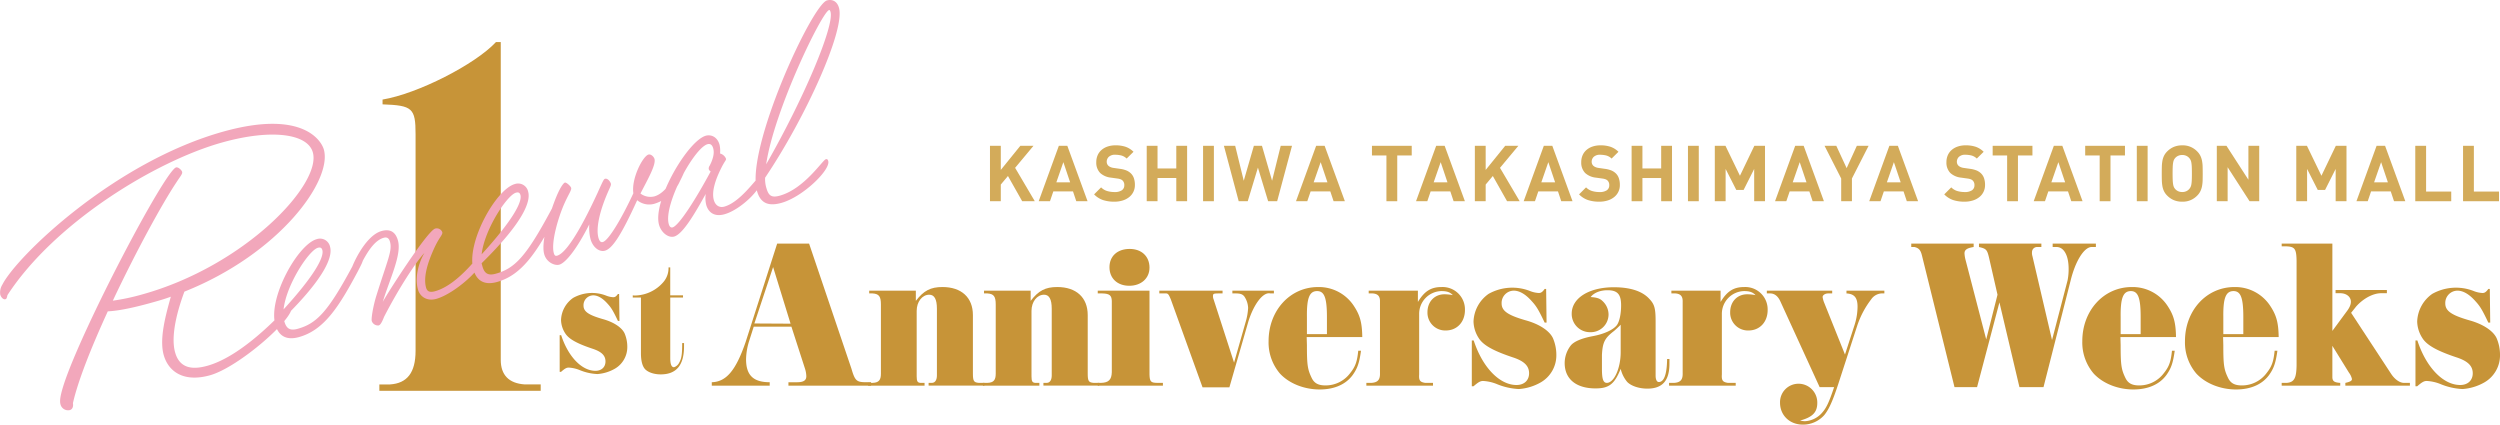 <svg xmlns="http://www.w3.org/2000/svg" xmlns:xlink="http://www.w3.org/1999/xlink" width="980" height="166.449" viewBox="0 0 980 166.449"><defs><clipPath id="a"><rect width="980" height="166.449" fill="none"/></clipPath></defs><g clip-path="url(#a)"><path d="M131,148.734h4.176c6.679-.418,10.017-4.593,10.017-13.15V50.632c0-10.229-1.252-11.272-12.941-11.689V37.065c13.776-2.294,36.32-13.776,44.46-22.54h1.876V139.13c0,5.845,3.133,9.186,9.4,9.6h6.257v2.5H131Z" transform="translate(17.71 1.964)" fill="#c79438"/><path d="M193.259,117.724h.6c2.737,8.416,8.079,13.958,13.421,13.958,2.405,0,3.943-1.468,3.943-3.674,0-2.269-1.469-3.737-4.743-4.875C200,121,196.8,119.193,195.4,116.924a10.024,10.024,0,0,1-1.6-5.142,11.049,11.049,0,0,1,4.742-8.68,15.188,15.188,0,0,1,13.022-.868,8.515,8.515,0,0,0,2.738.6c.667,0,1.136-.336,1.8-1.268h.468l.132,10.553h-.6c-1.938-4.073-2.605-5.142-4.006-6.679-1.937-2.2-3.874-3.341-5.679-3.341a3.853,3.853,0,0,0-3.805,4.01c0,2.337,1.937,3.67,7.48,5.274,4.406,1.2,7.547,3.337,8.616,5.611a13.414,13.414,0,0,1,1.068,5.342,9.783,9.783,0,0,1-4.811,8.48,16.048,16.048,0,0,1-6.943,2.138,20.666,20.666,0,0,1-7.015-1.6,13.331,13.331,0,0,0-4.206-.937c-.868,0-1.537.4-3,1.669h-.532Z" transform="translate(26.127 13.677)" fill="#c79438"/><path d="M238.6,123.327c0,7.344-3,10.949-9.148,10.949-2.6,0-4.943-.8-6.143-2.068-1.068-1.2-1.6-3.274-1.6-6.28v-21.77H218.5v-.868a6.185,6.185,0,0,0,.932.068,15.049,15.049,0,0,0,11.022-5.211,8.4,8.4,0,0,0,2.069-5.807h.669V103.29H238.2v.868H233.2v23.706c0,2.405.468,3.606,1.468,3.606a3.455,3.455,0,0,0,1.938-1.6c1-1.737,1.268-3.206,1.268-7.879h.732Z" transform="translate(29.54 12.484)" fill="#c79438"/><path d="M245.789,138.462c5.675-.166,9.433-4.59,13.273-15.777l12.354-38.564h12.52L300.551,133.2c1.333,4.588,2,5.176,5.257,5.257h2.423V139.8H275.839v-1.336h3.423c2.5,0,3.588-.749,3.588-2.337a10.761,10.761,0,0,0-.5-2.92l-5.343-16.531H262.233l-1.839,5.76a25.183,25.183,0,0,0-1.166,7.011c0,6.263,2.839,9.017,9.267,9.017V139.8H245.789Zm30.884-22.954-6.845-22.2-7.344,22.119Z" transform="translate(33.229 11.372)" fill="#c79438"/><path d="M299.778,136.685h1.754c2.422-.085,3.257-1.085,3.257-3.588v-27.13c0-3.172-.754-4.176-3.257-4.342h-1.337v-1.085h18.285v4c3.087-4,5.76-5.423,10.434-5.423,7.429,0,11.937,4.091,11.937,11.017v22.873c0,2.924.333,3.508,2.252,3.673h2.256v1.085H323.485v-1.085h1.421c1.167-.085,1.836-1.167,1.836-2.921V107.635c0-3.755-1-5.509-3.006-5.509-2.754,0-4.926,2.755-4.926,6.343V134.1c0,2,.333,2.5,1.5,2.588H321.9v1.085H299.778Z" transform="translate(40.528 13.4)" fill="#c79438"/><path d="M339.427,136.685h1.753c2.422-.085,3.257-1.085,3.257-3.588v-27.13c0-3.172-.753-4.176-3.257-4.342h-1.336v-1.085h18.285v4c3.087-4,5.759-5.423,10.432-5.423,7.429,0,11.938,4.091,11.938,11.017v22.873c0,2.924.333,3.508,2.252,3.673h2.256v1.085H363.133v-1.085h1.422c1.166-.085,1.836-1.167,1.836-2.921V107.635c0-3.755-1-5.509-3.007-5.509-2.754,0-4.924,2.755-4.924,6.343V134.1c0,2,.333,2.5,1.5,2.588h1.587v1.085H339.427Z" transform="translate(45.888 13.4)" fill="#c79438"/><path d="M404.617,139.549H379.071v-1.085h1.337c2.92-.085,4.091-1.252,4.172-4.172V106.323c-.081-2.166-.916-2.835-3.675-2.92h-1.834v-1.086h20.285v32.89c.085,2.754.5,3.257,3.172,3.257h2.09ZM399.356,93.3c0,4.176-3.257,7.1-7.93,7.1s-7.761-2.92-7.761-7.262,3.087-7.178,7.927-7.178c4.678,0,7.765,2.921,7.765,7.344" transform="translate(51.247 11.621)" fill="#c79438"/><path d="M400.33,100.37h24.793v1.085h-1.337c-2.171,0-2.421.085-2.421,1.086a3.351,3.351,0,0,0,.251,1.251l8.016,24.793,4.59-16.108a23.064,23.064,0,0,0,.92-5.342,8.527,8.527,0,0,0-1.5-4.508c-.669-.834-1.5-1.172-3.337-1.172h-1.337V100.37h16.28v1.085h-1.422c-2.754-.667-6.429,4.091-8.595,11.022l-7.433,25.793H417.277l-12.439-34.477c-1-2.337-1.085-2.418-2.673-2.337H400.33Z" transform="translate(54.121 13.569)" fill="#c79438"/><path d="M453.09,121.909c0,7.845.251,9.519,1.92,12.941,1,2,2.588,2.836,5.342,2.836a12.016,12.016,0,0,0,9.766-4.926c2-2.5,2.673-4.5,3.09-8.68h1.086c-.669,4.839-1.422,6.93-3.257,9.519-2.673,3.669-7.181,5.675-12.941,5.675-6.091,0-11.937-2.337-15.525-6.178a18.771,18.771,0,0,1-4.509-12.771c0-12.022,8.433-21.2,19.365-21.2a16.369,16.369,0,0,1,14.193,7.594c2.336,3.593,3.09,6.514,3.171,12.022H453Zm7.845-4.338v-6.679c0-7.514-1-10.186-3.839-10.186-3.006,0-4.091,2.672-4.006,10.1v6.765Z" transform="translate(59.223 13.4)" fill="#c79438"/><path d="M471.828,136.685h2c2.5-.166,3.423-1.252,3.337-3.84V104.966c.085-2.172-.749-3.176-2.839-3.342h-1.584v-1.085h19.284v4.427c2.585-4.262,5.173-5.845,9.263-5.845a8.768,8.768,0,0,1,9.183,9.016c0,4.675-3.087,8.012-7.514,8.012a6.974,6.974,0,0,1-7.177-7.178c0-4.09,2.754-7.011,6.679-7.011a17.034,17.034,0,0,1,3.256.333c-1.085-1.172-2.341-1.588-4.508-1.588a8.914,8.914,0,0,0-8.684,9.016v23.627c-.166,2.418.337,3,2.337,3.337h3.09v1.085H471.828Z" transform="translate(63.787 13.4)" fill="#c79438"/><path d="M508.237,120.044h.754c3.423,10.519,10.1,17.445,16.777,17.445,3,0,4.924-1.834,4.924-4.588,0-2.839-1.835-4.674-5.926-6.1-8.1-2.669-12.107-4.926-13.856-7.765a12.485,12.485,0,0,1-2-6.424,13.839,13.839,0,0,1,5.926-10.855,19.027,19.027,0,0,1,16.279-1.085,10.606,10.606,0,0,0,3.423.753c.834,0,1.417-.417,2.256-1.588h.583l.166,13.193h-.749c-2.423-5.1-3.257-6.429-5.011-8.348-2.421-2.754-4.839-4.176-7.1-4.176a4.819,4.819,0,0,0-4.759,5.011c0,2.92,2.421,4.588,9.352,6.594,5.509,1.5,9.433,4.172,10.766,7.011a16.727,16.727,0,0,1,1.337,6.679,12.216,12.216,0,0,1-6.011,10.6,20.032,20.032,0,0,1-8.68,2.673,25.657,25.657,0,0,1-8.766-2,16.844,16.844,0,0,0-5.262-1.166c-1.085,0-1.92.5-3.754,2.085h-.669Z" transform="translate(68.71 13.43)" fill="#c79438"/><path d="M581.378,129.161c0,6.679-2.755,9.769-8.681,9.769-3.171,0-6.262-1-7.845-2.588a12.289,12.289,0,0,1-2.588-5.176c-2.422,6.011-4.593,7.68-9.85,7.68-7.6,0-12.107-3.673-12.107-9.935a11.294,11.294,0,0,1,2.421-6.926c1.252-1.5,4.091-2.755,8.433-3.589,4.59-.834,8.178-2.508,9.6-4.342,1-1.336,1.669-4.342,1.669-7.765,0-4.338-1.417-5.926-5.342-5.926-2.839,0-5.342,1-6.594,2.673,2.5.167,3.673.583,4.675,1.584a7.2,7.2,0,0,1,2.336,5.342,6.975,6.975,0,0,1-7.262,6.846,7.143,7.143,0,0,1-7.177-7.263c0-6.091,6.759-10.353,16.525-10.353,6.347,0,11.1,1.5,13.856,4.508,2.091,2.172,2.508,3.76,2.508,9.017v21.119c0,1.587.5,2.507,1.252,2.507,2.085,0,3.171-3.09,3.256-9.016h.916Zm-19.114-15.274c-1.17,1.166-2.256,2.172-2.673,2.5-3.588,2.754-4.423,4.423-4.674,9.348v5.427c0,4.006.5,5.509,1.92,5.509,2.839,0,5.427-5.76,5.427-12.022Z" transform="translate(73.045 13.41)" fill="#c79438"/><path d="M576.348,136.685h2c2.5-.166,3.423-1.252,3.338-3.84V104.966c.085-2.172-.749-3.176-2.839-3.342h-1.584v-1.085h19.285v4.427c2.584-4.262,5.172-5.845,9.263-5.845A8.767,8.767,0,0,1,615,108.137c0,4.675-3.085,8.012-7.513,8.012a6.974,6.974,0,0,1-7.178-7.178c0-4.09,2.754-7.011,6.679-7.011a17.054,17.054,0,0,1,3.257.333c-1.086-1.172-2.342-1.588-4.509-1.588a8.914,8.914,0,0,0-8.684,9.016v23.627c-.166,2.418.337,3,2.337,3.337h3.091v1.085h-26.13Z" transform="translate(77.918 13.4)" fill="#c79438"/><path d="M635.74,100.37v1.085h-1.588c-1.166,0-2.171.669-2.171,1.422a9.512,9.512,0,0,0,.669,2.337l8.1,20.2,3.759-11.6a23.974,23.974,0,0,0,1.167-7.178c0-3.508-1.252-5.01-4.339-5.176V100.37H656.19v1.085h-.417a5.278,5.278,0,0,0-4.76,2.337,35.14,35.14,0,0,0-5.424,10.187L638.077,137.1c-2.087,6.347-3.588,9.769-5.427,12.022a11.1,11.1,0,0,1-8.43,3.759c-5.176,0-8.93-3.673-8.93-8.6a7.233,7.233,0,0,1,7.177-7.428,7.358,7.358,0,0,1,7.429,7.509c0,3.673-1.835,5.593-6.76,6.93a10.181,10.181,0,0,0,1.921.251,9.555,9.555,0,0,0,6.593-3.172c1.836-2,2.84-4.257,4.841-10.187h-5.675L615.37,104.461c-.915-1.92-2.171-2.921-3.754-3.006h-1.5V100.37Z" transform="translate(82.482 13.569)" fill="#c79438"/><path d="M684.445,85.454c-2.588.418-3.588,1.085-3.588,2.508a13.078,13.078,0,0,0,.336,2.252l8.178,31.471,4.427-17.53-3.342-14.61c-.749-3.087-1.085-3.423-3.921-4.091V84.121h24.457v1.333h-1.584a2,2,0,0,0-2.09,2,4.3,4.3,0,0,0,.17,1.584l7.68,32.893,6.091-23.375a22.077,22.077,0,0,0,.417-4.593c0-5.172-1.834-8.514-4.759-8.514h-1.5V84.121h16.947v1.333h-1.835c-2.924.251-6.262,5.679-8.1,13.274l-10.6,41.654h-9.433l-7.845-33.221-8.766,33.221h-8.845L664.16,88.711c-.5-2-1.166-2.839-2.92-3.257h-1.252V84.121h24.457Z" transform="translate(89.225 11.372)" fill="#c79438"/><path d="M734.082,121.909c0,7.845.251,9.519,1.919,12.941,1,2,2.588,2.836,5.342,2.836a12.016,12.016,0,0,0,9.766-4.926c2-2.5,2.673-4.5,3.09-8.68h1.086c-.669,4.839-1.422,6.93-3.257,9.519-2.673,3.669-7.181,5.675-12.941,5.675-6.091,0-11.936-2.337-15.525-6.178a18.771,18.771,0,0,1-4.509-12.771c0-12.022,8.433-21.2,19.365-21.2a16.365,16.365,0,0,1,14.192,7.594c2.337,3.593,3.091,6.514,3.172,12.022H734Zm7.845-4.338v-6.679c0-7.514-1-10.186-3.84-10.186-3,0-4.09,2.672-4,10.1v6.765Z" transform="translate(97.21 13.4)" fill="#c79438"/><path d="M769.534,121.909c0,7.845.251,9.519,1.92,12.941,1,2,2.588,2.836,5.342,2.836a12.016,12.016,0,0,0,9.766-4.926c2-2.5,2.673-4.5,3.09-8.68h1.085c-.668,4.839-1.421,6.93-3.256,9.519-2.673,3.669-7.182,5.675-12.941,5.675-6.093,0-11.937-2.337-15.526-6.178a18.776,18.776,0,0,1-4.508-12.771c0-12.022,8.433-21.2,19.365-21.2a16.366,16.366,0,0,1,14.192,7.594c2.337,3.593,3.091,6.514,3.172,12.022H769.449Zm7.845-4.338v-6.679c0-7.514-1-10.186-3.84-10.186-3,0-4.09,2.672-4,10.1v6.765Z" transform="translate(102.003 13.4)" fill="#c79438"/><path d="M807.771,84.121v34.221l5.342-7.262c1.333-1.669,1.92-3.006,1.92-4.172,0-1.92-1.754-3.337-4.175-3.337h-1.836v-1.257h20.119v1.257h-2.257c-3.171,0-7.011,2.085-9.765,5.172l-2,2.508,15.7,23.954c1.5,2.257,3.508,3.593,5.176,3.508h2.17V139.8H812.862v-1.085c1.92-.417,2.588-.834,2.588-1.5a6.558,6.558,0,0,0-1.17-2.5l-6.509-10.519v12.439c.081,1.417.749,1.92,3.087,2.085V139.8H787.9v-1.085h2c2.924-.251,3.759-1.834,3.84-6.845V90.881c-.082-4.674-.669-5.508-3.84-5.679h-2V84.121Z" transform="translate(106.518 11.372)" fill="#c79438"/><path d="M834.1,120.044h.754c3.423,10.519,10.1,17.445,16.777,17.445,3,0,4.924-1.834,4.924-4.588,0-2.839-1.834-4.674-5.926-6.1-8.1-2.669-12.107-4.926-13.856-7.765a12.486,12.486,0,0,1-2-6.424,13.839,13.839,0,0,1,5.926-10.855,19.027,19.027,0,0,1,16.279-1.085,10.607,10.607,0,0,0,3.423.753c.834,0,1.417-.417,2.256-1.588h.584l.166,13.193h-.749c-2.421-5.1-3.257-6.429-5.011-8.348-2.421-2.754-4.839-4.176-7.1-4.176a4.819,4.819,0,0,0-4.759,5.011c0,2.92,2.421,4.588,9.352,6.594,5.509,1.5,9.435,4.172,10.766,7.011a16.727,16.727,0,0,1,1.337,6.679,12.216,12.216,0,0,1-6.011,10.6,20.032,20.032,0,0,1-8.68,2.673,25.657,25.657,0,0,1-8.766-2,16.843,16.843,0,0,0-5.262-1.166c-1.085,0-1.92.5-3.754,2.085H834.1Z" transform="translate(112.763 13.43)" fill="#c79438"/><path d="M68.646,138.131c1.94,6.976,7.843,6.588,12.611,5.262,15.231-4.234,31.531-23.546,32.345-23.773.233-.065.562.22.691.685,1.228,4.418-20.724,23.674-32,26.81-10.464,2.91-16.35-1.592-18.128-7.987-1.809-6.51.926-16.039,2.8-22.823-2.494.944-5.167,1.688-7.841,2.432-5.349,1.487-12.041,3.1-16.867,3.311-6.314,13.78-11.647,27.037-13.667,35.99.208,1.2-.083,2.4-1.246,2.727a3.073,3.073,0,0,1-3.63-2.248c-.388-1.4-.092-3.482,1.316-7.881,7.236-22.178,39.7-83.812,44-85.009.814-.226,2.164,1.026,2.358,1.724.227.814-.658,1.686-2.234,4.129-5.83,8.76-16.027,27.5-24.93,46.387A84.774,84.774,0,0,0,55.7,115.429c40.229-11.185,70.427-43.129,66.935-55.687-2.037-7.324-16.113-9.3-35.413-3.931C61.057,63.084,21.432,87.252,2.913,115.7c-.207,1.06-.342,1.473-.807,1.6-.814.226-1.719-.775-2.009-1.821A5.73,5.73,0,0,1,.9,111.623C6.468,100.556,44.76,63.481,87.663,51.552c30.694-8.533,38.268,3.39,39.3,7.11,3.362,12.092-17.348,40.772-54.669,55.657-2.518,6.712-5.526,17.069-3.651,23.812m42.813-12.166c.776,2.79,2.178,3.779,5.2,2.938,7.441-2.068,11.832-6.547,21.493-24.513,1.562-2.939,2.15-3.98,2.615-4.109a1.317,1.317,0,0,1,1.6.807c.258.931-1.168,3.457-1.975,5.058-7.646,14.4-13.444,23.278-23.21,25.994-4.768,1.326-7.972-.288-9.265-4.939-2.877-10.348,8.81-31.385,16.251-33.453A4.02,4.02,0,0,1,129.4,96.8c.971,3.487-1.341,11.4-18.267,28Zm14.9-27.942c-.259-.931-.821-1.15-1.75-.891-3.488.969-12.387,14.466-13.451,24.156,11.328-12.418,16.041-20.242,15.2-23.265m24.191,26.213c-.3.711-1.15,3.075-2.08,3.334a2.578,2.578,0,0,1-2.739-1.744c-.259-.931.521-5.782,1.845-10.033,4.377-13.992,6.275-17.527,5.306-21.015-.388-1.4-1.164-1.931-2.443-1.576-6.162,1.713-9.828,13.755-11.341,14.175a1.358,1.358,0,0,1-1.55-1.072c-.194-.7,5.171-13.838,12.031-15.745,3.6-1,5.549.586,6.422,3.726,1.552,5.581-3.291,15.193-5.956,24.076,1.194-2.461,17.422-27.891,20.561-28.763a2.318,2.318,0,0,1,2.759,1.362c.292,1.047-1.007,1.783-2.976,5.963-2.189,4.742-4.655,11.19-3.362,15.84.356,1.278,1.2,2.047,3.521,1.4,8.836-2.457,16.708-13.789,17.639-14.048.464-.129.795.156.957.737,1.034,3.72-10.927,14.31-18.136,16.315-3.721,1.034-6.408-.974-7.152-3.649-1.261-4.534.056-10.161,2.522-14.353-3.107,3.243-9.977,13.671-15.827,25.067M189.1,104.367c.776,2.79,2.178,3.778,5.2,2.938,7.441-2.069,11.833-6.547,21.493-24.513,1.562-2.94,2.15-3.98,2.615-4.109a1.315,1.315,0,0,1,1.6.807c.258.93-1.168,3.457-1.975,5.058-7.646,14.4-13.444,23.278-23.21,25.994-4.768,1.325-7.972-.289-9.265-4.94-2.877-10.347,8.81-31.384,16.251-33.452A4.019,4.019,0,0,1,207.05,75.2c.971,3.488-1.341,11.4-18.267,28Zm14.9-27.943c-.259-.93-.821-1.149-1.75-.891C198.769,76.5,189.87,90,188.806,99.69c11.328-12.419,16.041-20.243,15.2-23.266m33.124,21.851c-2.209.614-4.749-1.311-5.653-4.566A18.555,18.555,0,0,1,231,87.954c-5.011,9.911-9.323,15.118-11.765,15.8-1.744.485-5-.864-5.905-4.12-1.422-5.116,2.593-17.255,4.684-22.345,1.873-4.529,3.074-5.615,3.423-5.712.581-.161,2.261,1.376,2.455,2.074.226.814-.879,2.248-2.511,5.834-2.493,5.452-5.449,15.543-4.285,19.729.292,1.047.7,1.182,1.286,1.021,5-1.389,13.18-18.82,15.84-24.57,2.24-5.007,2.492-5.452,2.956-5.582,1.047-.292,2.081,1.175,2.275,1.872.227.814-.543,1.654-2.3,6.15-2.55,6.6-3.434,11.977-2.561,15.116.453,1.628,1.132,1.815,1.713,1.654,2.325-.647,7.594-9.628,11.972-19.111-.854-5.775,3.718-14.561,5.927-15.175.93-.259,2.1.793,2.358,1.724.647,2.325-2.744,8.153-5.5,13.553a6.472,6.472,0,0,0,5.446,1.117c2.675-.744,5.329-3.36,7.846-7.818,1.311-2.494,2.183-3.864,2.531-3.961a1.315,1.315,0,0,1,1.6.807c.161.581-.362,1.854-1.976,5.058a16.008,16.008,0,0,1-9.609,8.684,7.354,7.354,0,0,1-7.12-1.277c-6.45,14.193-9.865,19.026-12.656,19.8M264.26,92.73c-2.209.614-5.045-1.478-5.918-4.617-2.586-9.3,11.258-32.942,18.35-34.914,1.976-.549,4.489.38,5.362,3.52a10.554,10.554,0,0,1,.208,3.449,3.526,3.526,0,0,1,2.307,1.989c.194.7-.336.595-2.085,4.213-1.917,3.915-3.609,8.644-2.671,12.016.614,2.209,2.249,3.132,4.109,2.615,6.278-1.746,12.361-10.952,13.407-11.243.35-.1.763.039.957.736.84,3.023-7.775,11.681-14.286,13.492-4.3,1.2-6.44-1.091-7.152-3.649a11.244,11.244,0,0,1-.2-4.327c-4.333,7.843-9.015,15.783-12.386,16.72m13.566-26.443a1.883,1.883,0,0,1,.375-1.357c1.782-3.5,1.73-5.491,1.375-6.77-.388-1.4-1.164-1.931-2.21-1.64-5.348,1.487-17.325,23.731-15.224,31.288.322,1.164.917,1.5,1.5,1.337,2.558-.712,9.331-11.488,14.943-21.941a1.533,1.533,0,0,1-.756-.917m22.581,7.371c.841,3.022,1.979,3.958,5.234,3.054,9.649-2.684,16.792-13.938,18.071-14.293.581-.161.795.154.956.736.938,3.373-9.881,14.021-18.369,16.381-5.115,1.422-8.222.157-9.58-4.727-4.558-16.393,21.539-73,27.468-74.649,1.744-.485,3.9.044,4.7,2.951,2.424,8.719-13.1,42.973-28.97,66.548a12.333,12.333,0,0,0,.485,4m25.158-69c-.162-.581-.343-.781-.574-.717-2.79.776-21.6,39.449-24.65,60.464,15.006-26.217,26.744-54.281,25.224-59.746" transform="translate(0 0)" fill="#f2a7bb"/><path d="M354.483,72.072,348.9,62.186l-2.805,3.354v6.531h-4.24V50.349h4.24v9.458l7.658-9.458h5.155l-7.2,8.633,7.718,13.09Z" transform="translate(46.216 6.807)" fill="#d3ab5a"/><path d="M373.409,72.072l-1.282-3.845h-7.718L363.1,72.072h-4.423l7.9-21.724H369.9l7.935,21.724Zm-5.062-15.317-2.746,7.9H371Z" transform="translate(48.49 6.807)" fill="#d3ab5a"/><path d="M393.8,65.687a5.919,5.919,0,0,1-2.339,4.865,7.692,7.692,0,0,1-2.545,1.282,10.948,10.948,0,0,1-3.171.443,14.2,14.2,0,0,1-4.394-.625,8.859,8.859,0,0,1-3.542-2.244l2.746-2.745a5.538,5.538,0,0,0,2.38,1.434,10.057,10.057,0,0,0,2.869.4,4.96,4.96,0,0,0,2.87-.686,2.292,2.292,0,0,0,.975-2,2.4,2.4,0,0,0-.674-1.831,2.542,2.542,0,0,0-.745-.477,6.082,6.082,0,0,0-1.174-.289l-2.628-.366a7.361,7.361,0,0,1-4.208-1.8,5.785,5.785,0,0,1-1.555-4.274,6.662,6.662,0,0,1,.519-2.669,5.806,5.806,0,0,1,1.5-2.073,6.947,6.947,0,0,1,2.378-1.359,9.581,9.581,0,0,1,3.172-.489,12.187,12.187,0,0,1,3.938.579,8.26,8.26,0,0,1,3.082,1.954l-2.686,2.653a4.781,4.781,0,0,0-2.215-1.235,10.545,10.545,0,0,0-2.237-.259,3.5,3.5,0,0,0-2.535.808,2.629,2.629,0,0,0-.825,1.937,2.276,2.276,0,0,0,.154.826,2.11,2.11,0,0,0,.489.732,3.12,3.12,0,0,0,.838.531,4.341,4.341,0,0,0,1.175.325l2.563.366a10.223,10.223,0,0,1,2.469.621,5.729,5.729,0,0,1,1.677,1.057,4.754,4.754,0,0,1,1.282,1.983,7.972,7.972,0,0,1,.4,2.622" transform="translate(51.077 6.785)" fill="#d3ab5a"/><path d="M407.572,72.072V62.979h-7.352v9.093h-4.24V50.349h4.24v8.879h7.352V50.349h4.244V72.072Z" transform="translate(53.533 6.807)" fill="#d3ab5a"/><rect width="4.24" height="21.723" transform="translate(471.603 57.156)" fill="#d3ab5a"/><path d="M443.507,72.072h-3.537l-4-13.18-4,13.18h-3.537l-5.8-21.723h4.423l3.359,13.7,3.963-13.7h3.175l3.964,13.7,3.389-13.7h4.423Z" transform="translate(57.138 6.807)" fill="#d3ab5a"/><path d="M462.262,72.072l-1.282-3.845h-7.718l-1.311,3.845h-4.423l7.9-21.724h3.325l7.935,21.724ZM457.2,56.755l-2.746,7.9h5.4Z" transform="translate(60.502 6.807)" fill="#d3ab5a"/><path d="M483.674,54.133V72.072h-4.24V54.133h-5.675V50.348h15.59v3.785Z" transform="translate(64.048 6.807)" fill="#d3ab5a"/><path d="M503.707,72.072l-1.282-3.845h-7.718L493.4,72.072h-4.423l7.9-21.724H500.2l7.935,21.724Zm-5.062-15.317-2.746,7.9h5.4Z" transform="translate(66.105 6.807)" fill="#d3ab5a"/><path d="M521.921,72.072l-5.585-9.885-2.805,3.354v6.531h-4.24V50.349h4.24v9.458l7.658-9.458h5.155l-7.2,8.633,7.718,13.09Z" transform="translate(68.852 6.807)" fill="#d3ab5a"/><path d="M540.877,72.072,539.6,68.227h-7.718l-1.311,3.845h-4.423l7.9-21.724h3.325L545.3,72.072Zm-5.062-15.317-2.746,7.9h5.4Z" transform="translate(71.13 6.807)" fill="#d3ab5a"/><path d="M561.264,65.687a5.914,5.914,0,0,1-2.337,4.865,7.716,7.716,0,0,1-2.545,1.282,10.957,10.957,0,0,1-3.172.443,14.2,14.2,0,0,1-4.393-.625,8.859,8.859,0,0,1-3.542-2.244l2.746-2.745A5.541,5.541,0,0,0,550.4,68.1a10.076,10.076,0,0,0,2.87.4,4.956,4.956,0,0,0,2.869-.686,2.292,2.292,0,0,0,.975-2,2.408,2.408,0,0,0-.673-1.831,2.573,2.573,0,0,0-.745-.477,6.076,6.076,0,0,0-1.175-.289l-2.627-.366a7.364,7.364,0,0,1-4.209-1.8,5.789,5.789,0,0,1-1.554-4.274,6.643,6.643,0,0,1,.519-2.669,5.79,5.79,0,0,1,1.495-2.073,6.942,6.942,0,0,1,2.379-1.359,9.581,9.581,0,0,1,3.172-.489,12.175,12.175,0,0,1,3.937.579,8.251,8.251,0,0,1,3.082,1.954l-2.686,2.653a4.772,4.772,0,0,0-2.214-1.235,10.548,10.548,0,0,0-2.239-.259,3.5,3.5,0,0,0-2.534.808,2.629,2.629,0,0,0-.825,1.937,2.278,2.278,0,0,0,.153.826,2.112,2.112,0,0,0,.489.732,3.127,3.127,0,0,0,.839.531,4.318,4.318,0,0,0,1.175.325l2.562.366a10.2,10.2,0,0,1,2.469.621,5.75,5.75,0,0,1,1.678,1.057,4.753,4.753,0,0,1,1.282,1.983,7.972,7.972,0,0,1,.4,2.622" transform="translate(73.717 6.785)" fill="#d3ab5a"/><path d="M575.013,72.072V62.979h-7.352v9.093h-4.24V50.349h4.24v8.879h7.352V50.349h4.244V72.072Z" transform="translate(76.17 6.807)" fill="#d3ab5a"/><rect width="4.24" height="21.723" transform="translate(661.681 57.156)" fill="#d3ab5a"/><path d="M607.586,72.072V59.412l-4.146,8.237h-2.87l-4.18-8.237v12.66h-4.24V50.349h4.18l5.675,11.745,5.644-11.745h4.181V72.072Z" transform="translate(80.054 6.807)" fill="#d3ab5a"/><path d="M627.686,72.072,626.4,68.227h-7.718l-1.311,3.845h-4.423l7.9-21.724h3.325l7.935,21.724Zm-5.062-15.317-2.746,7.9h5.4Z" transform="translate(82.866 6.807)" fill="#d3ab5a"/><path d="M640.78,63.162v8.91h-4.21v-8.91l-6.526-12.813h4.607l4.057,8.756,4-8.756h4.606Z" transform="translate(85.177 6.807)" fill="#d3ab5a"/><path d="M660.206,72.072l-1.282-3.845h-7.718l-1.311,3.845h-4.423l7.9-21.724H656.7l7.935,21.724Zm-5.062-15.317-2.746,7.9h5.4Z" transform="translate(87.263 6.807)" fill="#d3ab5a"/><path d="M687.369,65.687a5.915,5.915,0,0,1-2.337,4.865,7.716,7.716,0,0,1-2.545,1.282,10.956,10.956,0,0,1-3.172.443,14.2,14.2,0,0,1-4.393-.625,8.859,8.859,0,0,1-3.542-2.244l2.746-2.745a5.535,5.535,0,0,0,2.379,1.434,10.068,10.068,0,0,0,2.869.4,4.959,4.959,0,0,0,2.87-.686,2.292,2.292,0,0,0,.975-2,2.409,2.409,0,0,0-.673-1.831,2.572,2.572,0,0,0-.745-.477,6.074,6.074,0,0,0-1.175-.289L678,62.848a7.371,7.371,0,0,1-4.21-1.8,5.792,5.792,0,0,1-1.553-4.274,6.645,6.645,0,0,1,.519-2.669,5.792,5.792,0,0,1,1.5-2.073,6.944,6.944,0,0,1,2.379-1.359,9.579,9.579,0,0,1,3.171-.489,12.176,12.176,0,0,1,3.938.579,8.26,8.26,0,0,1,3.082,1.954l-2.686,2.653a4.771,4.771,0,0,0-2.214-1.235,10.548,10.548,0,0,0-2.24-.259,3.5,3.5,0,0,0-2.533.808,2.625,2.625,0,0,0-.825,1.937,2.275,2.275,0,0,0,.153.826,2.111,2.111,0,0,0,.489.732,3.109,3.109,0,0,0,.839.531,4.317,4.317,0,0,0,1.175.325l2.562.366a10.206,10.206,0,0,1,2.469.621,5.749,5.749,0,0,1,1.678,1.057,4.74,4.74,0,0,1,1.281,1.983,7.942,7.942,0,0,1,.4,2.622" transform="translate(90.765 6.785)" fill="#d3ab5a"/><path d="M698.012,54.133V72.072h-4.24V54.133H688.1V50.348h15.59v3.785Z" transform="translate(93.025 6.807)" fill="#d3ab5a"/><path d="M717,72.072l-1.282-3.845H708l-1.311,3.845h-4.423l7.9-21.724h3.325l7.935,21.724Zm-5.062-15.317-2.746,7.9h5.4Z" transform="translate(94.94 6.807)" fill="#d3ab5a"/><path d="M729.966,54.133V72.072h-4.24V54.133h-5.675V50.348h15.589v3.785Z" transform="translate(97.345 6.807)" fill="#d3ab5a"/><rect width="4.24" height="21.723" transform="translate(837.627 57.156)" fill="#d3ab5a"/><path d="M762.545,61.235c0,.932-.014,1.81-.031,2.622a14.594,14.594,0,0,1-.229,2.286,8.1,8.1,0,0,1-.643,2,6.266,6.266,0,0,1-1.265,1.754,7.789,7.789,0,0,1-5.858,2.379,8.365,8.365,0,0,1-3.3-.608,8.116,8.116,0,0,1-2.592-1.771,6.286,6.286,0,0,1-1.269-1.754,7.713,7.713,0,0,1-.625-2,16.309,16.309,0,0,1-.212-2.286c-.022-.813-.031-1.69-.031-2.622s.009-1.814.031-2.627a16.276,16.276,0,0,1,.212-2.285,7.722,7.722,0,0,1,.625-2,6.368,6.368,0,0,1,1.269-1.754,8.19,8.19,0,0,1,2.592-1.771,8.385,8.385,0,0,1,3.3-.608,7.789,7.789,0,0,1,5.858,2.379,6.348,6.348,0,0,1,1.265,1.754,8.112,8.112,0,0,1,.643,2,14.565,14.565,0,0,1,.229,2.285c.017.813.031,1.69.031,2.627m-4.244,0c0-1.039-.013-1.9-.043-2.58a12.965,12.965,0,0,0-.169-1.694,3.775,3.775,0,0,0-.337-1.081,3.57,3.57,0,0,0-.514-.75,3.506,3.506,0,0,0-1.145-.838,3.694,3.694,0,0,0-1.571-.32,3.787,3.787,0,0,0-1.588.32,3.377,3.377,0,0,0-1.158.838,3.229,3.229,0,0,0-.506.75,4.269,4.269,0,0,0-.319,1.081,12.8,12.8,0,0,0-.166,1.694q-.046,1.022-.048,2.58c0,1.034.017,1.895.048,2.576a12.755,12.755,0,0,0,.166,1.694,4.279,4.279,0,0,0,.319,1.082,3.223,3.223,0,0,0,.506.749,3.379,3.379,0,0,0,1.158.839,3.8,3.8,0,0,0,1.588.319,3.711,3.711,0,0,0,1.571-.319,3.509,3.509,0,0,0,1.145-.839,3.563,3.563,0,0,0,.514-.749,3.784,3.784,0,0,0,.337-1.082,12.923,12.923,0,0,0,.169-1.694c.031-.681.043-1.542.043-2.576" transform="translate(100.92 6.785)" fill="#d3ab5a"/><path d="M778.341,72.072l-8.6-13.333V72.072H765.5V50.349h3.785l8.6,13.3v-13.3h4.24V72.072Z" transform="translate(103.489 6.807)" fill="#d3ab5a"/><path d="M808.376,72.072V59.412l-4.146,8.237h-2.87l-4.18-8.237v12.66h-4.24V50.349h4.18L802.8,62.093l5.644-11.745h4.181V72.072Z" transform="translate(107.199 6.807)" fill="#d3ab5a"/><path d="M828.449,72.072l-1.282-3.845h-7.718l-1.311,3.845h-4.423l7.9-21.724h3.325l7.935,21.724Zm-5.062-15.317-2.746,7.9h5.4Z" transform="translate(110.008 6.807)" fill="#d3ab5a"/><path d="M834.033,72.072V50.349h4.24V68.287h9.855v3.785Z" transform="translate(112.755 6.807)" fill="#d3ab5a"/><path d="M850.533,72.072V50.349h4.24V68.287h9.855v3.785Z" transform="translate(114.985 6.807)" fill="#d3ab5a"/></g></svg>